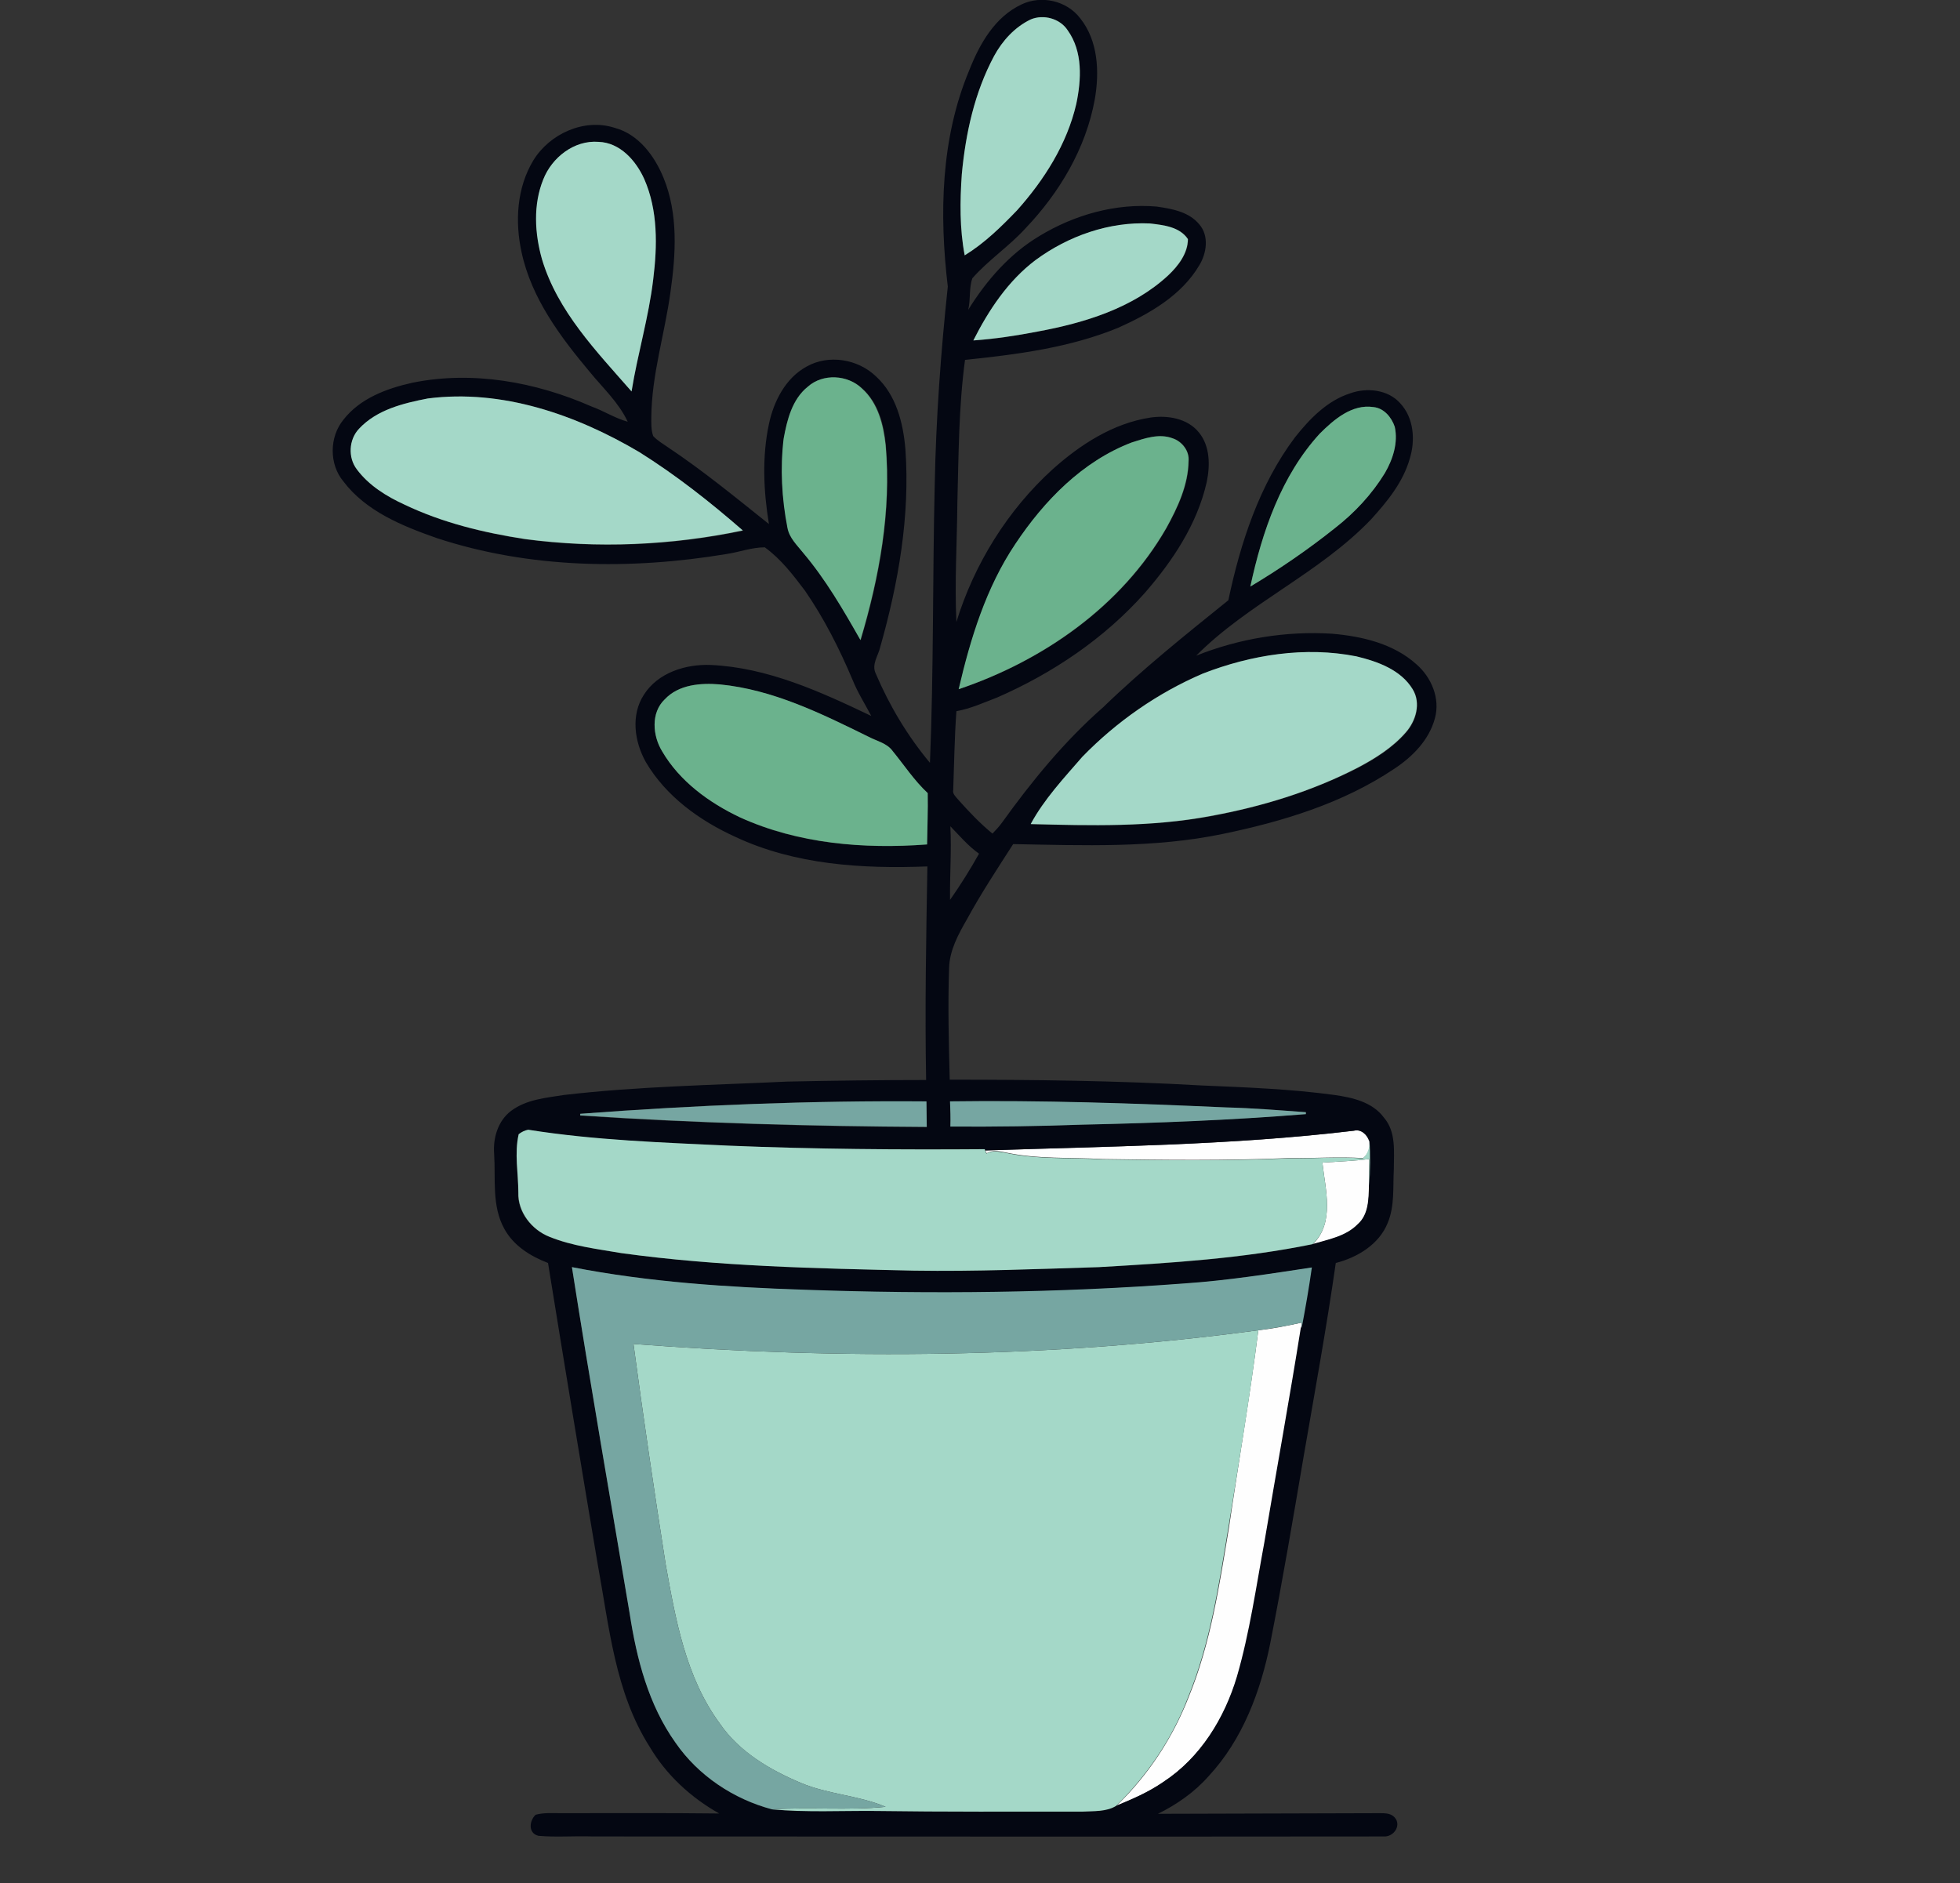 <?xml version="1.0" encoding="utf-8"?>
<!-- Generator: Adobe Illustrator 19.2.0, SVG Export Plug-In . SVG Version: 6.00 Build 0)  -->
<svg version="1.1" id="Layer_1" xmlns="http://www.w3.org/2000/svg" xmlns:xlink="http://www.w3.org/1999/xlink" x="0px" y="0px"
	 viewBox="0 0 614.8 590.8" style="enable-background:new 0 0 614.8 590.8;" xml:space="preserve">
<rect x="0" y="0" width="614.8" height="590.8" fill="#333333" stroke="none"/>
<style type="text/css">
	.st0{fill:#FEFEFE;}
	.st1{fill:#040712;}
	.st2{fill:#A4D8C8;}
	.st3{fill:#6BB28D;}
	.st4{fill:#76A6A2;}
</style>
<path class="st0" d="M309.1,360.9c38.6-1.3,77.3-1.6,115.7-6.2c2.3-0.6,4.3,1.3,4.9,3.4c0.1,2-0.5,3.9-2.1,5.2
	c-7.8-0.5-15.7,0.1-23.5,0c-19.4,0.8-38.8,0.6-58.2,0.3c-10.2-0.6-20.5,0.1-30.6-2.1c-1.9-0.4-4-0.8-5.8,0.3
	C309.4,361.7,309.2,361.1,309.1,360.9z"/>
<path class="st0" d="M414.8,364.7c4.9-0.3,9.8-0.5,14.7-1.1c-0.1,2.8-0.1,5.6,0,8.4c-0.1,4.2-0.1,9-3.5,12.1
	c-3.8,3.9-9.3,4.8-14.3,6.3C418.8,383.6,415.7,373.1,414.8,364.7z"/>
<path class="st0" d="M394.7,417.3c4.6-0.5,9.1-1.4,13.6-2.4c0,0.3,0,0.9,0,1.1c-3.6,22.6-7.7,45.1-11.5,67.7
	c-2.6,14.1-4.5,28.4-8.6,42.1c-3.9,13.1-11.5,25.5-23.1,33.1c-4.6,3.2-9.7,5.4-14.8,7.5c9.8-9.5,17.5-21.1,22.5-33.9
	c7-17,9.7-35.3,12.7-53.3C388.5,458.6,392.1,438,394.7,417.3z"/>
<g>
	<g>
		<path class="st1" d="M320.4,1.4c6.2-3,14.2-1.2,18.4,4.3c5.7,7.1,6.1,16.9,4.6,25.5c-2.8,15.4-11.1,29.3-21.8,40.5
			c-5.1,5.6-11.6,9.9-16.6,15.6c-1.1,3.1-0.5,6.6-1.3,9.9c5.7-9.2,13-17.6,22.4-23.2c10.9-6.6,23.9-10.3,36.7-9.2
			c4.8,0.7,10.1,1.6,13.4,5.6c3.1,3.6,2.3,9,0,12.8c-5.6,9.5-15.6,15.2-25.4,19.6c-15.3,6.3-31.8,8.4-48.1,10.1
			c-2,14.9-2,29.9-2.4,44.9c-0.1,12.4-0.9,24.9-0.3,37.3c5.6-18.2,16.1-35.1,30.2-47.9c8.6-7.7,18.9-14.4,30.6-16.2
			c5.4-0.8,11.7,0.2,15.3,4.7c3.5,4.3,3.5,10.4,2.4,15.6c-3,13.2-10.7,24.7-19.4,34.7c-12.7,14.3-28.9,25.2-46.3,32.8
			c-4.2,1.6-8.3,3.5-12.8,4.3c-0.6,8.2-0.7,16.5-1,24.7c-0.3,1.3,0.9,2.2,1.6,3.1c3.3,3.7,6.8,7.4,10.7,10.6c1-1,2-2.1,2.9-3.3
			c9.4-13.1,19.7-25.7,31.8-36.3c12.4-12,25.9-22.8,39.3-33.6c3.8-18,9.7-36.2,20.9-51.1c4.6-5.8,10.1-11.5,17.3-13.8
			c5.2-1.9,11.9-1.2,15.7,3.1c4.3,4.6,4.8,11.6,3,17.4c-2.1,7.4-7.1,13.5-12.2,19.1c-16.2,16.9-38.4,26.2-54.8,42.7
			c13.5-5.4,28.2-7.8,42.6-6.9c9.4,0.8,19.3,3.1,26.5,9.6c4.7,4.1,7.5,10.7,5.8,16.9c-1.8,6.8-7,12.1-12.8,15.9
			c-16.1,10.8-34.9,16.5-53.7,20.4c-21.6,4.5-43.8,3.6-65.8,3.2c-5,7.8-10.1,15.5-14.5,23.6c-2.7,4.7-5.5,9.8-5.6,15.4
			c-0.4,11.6-0.1,23.3,0.2,34.9c26.2,0,52.5,0.3,78.7,1.8c14,0.6,28.1,1.1,42,3c5.6,0.8,11.9,2.2,15.5,7.1
			c3.9,4.5,3.1,10.8,3.1,16.3c-0.3,5.6,0.3,11.4-1.9,16.7c-2.7,6.8-9.6,10.9-16.3,12.6c-2.9,20.3-6.6,40.5-10.1,60.8
			c-3.3,19.4-6.6,38.9-10.4,58.2c-3,15.2-8.7,30.5-19.4,42c-4.4,5-10,8.9-15.9,11.8c23.2-0.1,46.5-0.1,69.7-0.2c1.4,0,2.9,0,4.1,0.9
			c3,2.4,0.4,6.7-3.1,6.4c-82.7,0.1-165.4,0-248.1,0c-5.6-0.2-11.3,0.3-16.9-0.2c-3.3-0.8-2.9-4.7-0.9-6.6c2.5-0.7,5.2-0.5,7.8-0.5
			c16.6,0,33.2-0.1,49.8,0.1c-8.9-5-16.6-12.1-21.8-20.9c-10.9-17.1-12.7-37.7-16.3-57.2c-5.3-31.5-10.5-63-15.6-94.6
			c-5.5-2.1-10.8-5.4-13.7-10.7c-4-7.2-2.7-15.7-3.2-23.5c-0.4-5,1.2-10.4,5.3-13.5c4.8-3.6,10.9-4.1,16.6-5
			c23.2-2.7,46.7-3.1,70-4.2c14.5-0.3,29-0.5,43.6-0.5c-0.4-22.3,0-44.6,0.4-67c-20.4,0.8-41.6-0.5-60.3-9.3
			c-11.2-5.1-21.7-12.7-28-23.4c-3.6-6.4-4.8-14.8-0.6-21.2c4.4-6.9,13.1-9.6,20.9-9.3c17.9,0.8,34.5,8.4,50.4,16
			c-2-3.8-4.3-7.4-5.9-11.4c-4.1-9.7-8.9-19.2-14.9-27.9c-3.7-4.9-7.5-9.9-12.6-13.6c-4.1,0-8,1.5-12,2.1c-30.1,5-61.7,4.6-90.9-5
			c-10.8-3.8-22.2-8.4-29.3-17.8c-4.5-5.4-4.4-13.9,0-19.3c5.2-6.7,13.5-9.8,21.5-11.6c18.9-3.9,38.8-0.3,56.3,7.4
			c3.9,1.4,7.4,3.7,11.4,4.8c-2.8-6-7.7-10.5-11.8-15.5c-9.3-11.1-18.4-23.2-21.5-37.7c-2.1-9.6-1.5-20.2,3.7-28.8
			c5.1-8.3,15.9-13.3,25.5-10.2c7.5,2,12.5,8.8,15.3,15.6c4.7,11.4,3.9,24.1,2.2,36c-1.8,13.1-5.9,25.9-6,39.2c0,1.9-0.1,4,0.6,5.9
			c1.3,1.4,3,2.4,4.6,3.5c11.1,7.4,21.3,15.8,31.7,24.1c-1.7-10.3-2.2-21.1,0-31.4c1.5-7.1,5.2-14.4,11.8-18
			c6.9-3.9,16.1-2.4,21.8,3.1c6.3,5.8,8.5,14.5,9.2,22.8c1.5,21-2.2,42-7.9,62.1c-0.6,2.7-2.8,5.4-1.4,8.3c4.3,10.1,10,19.6,17,28
			c1.2-29.1,0.8-58.2,1.5-87.3c0.4-20.8,1.9-41.4,4.1-62.1c-2.7-22.7-2.2-46.5,6.7-67.8C307.3,13.7,312.1,5.3,320.4,1.4z M323.3,6.1
			c-5.1,2.4-8.9,6.7-11.5,11.5c-6.1,11.4-8.9,24.2-10.1,37c-0.6,8.5-0.7,17.1,0.9,25.5c6.2-3.8,11.4-8.9,16.4-14.1
			c8.5-9.5,15.7-20.8,18.6-33.4c1.6-7.7,2.1-16.4-2.7-23.1C332.5,5.8,327.4,4.4,323.3,6.1z M170.4,56.3c-3.1,7.9-2.6,16.9-0.4,25
			c4.9,16.4,17.1,28.9,28.1,41.5c1.9-11.8,5.4-23.3,6.8-35.2c1.3-10.4,1.5-21.5-2.8-31.4c-2.6-5.8-7.6-11.5-14.4-11.7
			C180.1,44,173.1,49.5,170.4,56.3z M324.8,81.6c-8.6,6.5-14.6,15.6-19.4,25.2c6.8-0.4,13.5-1.5,20.2-2.8
			c14.6-2.7,29.7-7.3,40.9-17.6c3.1-3,6.2-6.9,6.2-11.4c-2.6-3.8-7.7-4.4-11.9-4.9C347.9,69.5,335.1,74.1,324.8,81.6z M253.4,121.3
			c-4.9,3.9-6.6,10.3-7.5,16.3c-1.2,9.3-0.6,18.8,1.2,28c0.6,3.1,3,5.4,4.9,7.8c7.1,8.3,12.6,17.9,18,27.4
			c5.9-19.7,9.7-40.4,7.9-61.1c-0.6-6.4-2.3-13.3-7.4-17.8C266,117.6,258.1,117.1,253.4,121.3z M134.2,125c-7.7,1.5-16,3.5-21.5,9.6
			c-3.3,3.3-3.5,9-0.7,12.7c3.8,5.1,9.4,8.5,15,11.1c11.9,5.6,24.8,8.8,37.8,10.8c22.7,3,45.9,2,68.3-2.7
			c-10.3-8.9-21-17.4-32.5-24.6C180.7,130.1,157.6,122,134.2,125z M414,136c-12.1,13.2-18.1,30.7-21.8,48
			c9.2-5.5,18.1-11.6,26.5-18.3c6.1-4.9,11.6-10.6,15.7-17.3c2.5-4.3,4.2-9.5,3.1-14.5c-1-3-3.4-5.8-6.7-6.2
			C424.1,126.7,418.5,131.6,414,136z M355,138.8c-15.4,5.9-27.4,18.3-36.4,31.8c-9.2,13.7-14.1,29.7-17.8,45.6
			c26.4-8.9,51.1-26,65.1-50.5c3.6-6.5,6.9-13.5,7-21.1c0.2-3.2-2.1-6.2-5-7.1C363.6,135.9,359,137.5,355,138.8z M377.3,211.3
			c-14.2,6-27.1,15.1-37.7,26.2c-5.8,6.7-12,13.2-16.2,21.1c18.8,0.4,37.8,0.9,56.3-2.5c16-3,31.8-7.8,46.3-15.2
			c5.5-2.9,10.9-6.3,15-11c3.2-3.6,4.9-9.2,2.2-13.6c-3.7-6.1-10.9-8.8-17.6-10.3C409.4,202.7,392.5,205.4,377.3,211.3z
			 M208.5,219.4c-4.4,4.2-3.8,11.4-0.8,16.3c5.5,9.4,14.7,16.1,24.4,20.7c18.2,8.4,38.9,10,58.7,8.5c0-5.4,0.3-10.7,0.2-16.1
			c-4.2-3.9-7.4-8.8-11-13.2c-1.8-2.5-5-3.2-7.6-4.5c-14.8-7.2-29.9-14.7-46.6-16.4C219.8,214.2,212.9,214.7,208.5,219.4z
			 M298.1,259.2c0.4,7.7-0.2,15.4-0.1,23.1c3.3-4.7,6.3-9.5,9.1-14.5C303.7,265.4,301,262.2,298.1,259.2z M182,349.4
			c0,0.1,0,0.4,0,0.6c36.2,2.4,72.4,3.4,108.7,3.6c0-2.7-0.1-5.4-0.1-8C254.4,345.2,218.1,346.6,182,349.4z M298,345.5
			c0.1,2.6,0.2,5.3,0.2,7.9c13.8,0.1,27.6-0.1,41.5-0.6c23.3-0.5,46.7-1.5,70-3.3v-0.6c-8.3-0.6-16.6-1.3-25-1.5
			C355.8,346.2,326.9,345.2,298,345.5z M162.7,355.8c-1.4,6-0.1,12.2-0.2,18.3c-0.2,6.2,4.2,11.7,9.8,13.9
			c7.2,2.9,14.9,3.8,22.5,5.1c30.4,4.2,61.2,4.8,91.8,5.5c19.4,0.3,38.7-0.5,58-1.1c22.4-1.2,45-2.6,67-7.2c5-1.5,10.5-2.4,14.3-6.3
			c3.4-3,3.4-7.9,3.5-12.1c0.3-4.8,0.4-9.7,0.1-14.5v0.7c-0.6-2.1-2.6-4-4.9-3.4c-38.4,4.6-77.1,4.9-115.7,6.2l-0.1-0.4
			c-26.8,0.2-53.5,0-80.2-1.1c-21-1-42.2-1.6-63-5C164.6,354.6,163.6,355.1,162.7,355.8z M179.4,397.5c5.7,36.3,12,72.4,18.1,108.6
			c2.2,14.2,5.9,28.7,14.4,40.6c7.1,10.3,18.3,17.8,30.3,20.9c10.8,0.9,21.7,0.3,32.5,0.5c21.6,0.3,43.3,0.2,64.9,0.2
			c3.5-0.2,7.4,0.1,10.5-1.8c5.1-2.1,10.2-4.3,14.8-7.5c11.6-7.6,19.2-20,23.1-33.1c4-13.8,6-28.1,8.6-42.1
			c3.8-22.6,7.9-45.1,11.5-67.7v0.6c1.2-6.3,2.3-12.6,3.2-19c-13.2,2-26.5,4-39.8,5c-39.6,3-79.3,3.4-119,2
			C228.2,403.8,203.5,402.3,179.4,397.5z"/>
	</g>
</g>
<g>
	<path class="st2" d="M323.3,6.1c4-1.7,9.2-0.3,11.6,3.4c4.8,6.7,4.3,15.5,2.7,23.1C334.7,45.2,327.5,56.5,319,66
		c-5,5.2-10.2,10.3-16.4,14.1c-1.6-8.4-1.5-17-0.9-25.5c1.2-12.8,4-25.6,10.1-37C314.4,12.8,318.3,8.5,323.3,6.1z"/>
	<path class="st2" d="M170.4,56.3c2.7-6.9,9.7-12.4,17.3-11.8c6.8,0.2,11.8,5.9,14.4,11.7c4.3,9.8,4.1,20.9,2.8,31.4
		c-1.4,11.9-4.9,23.4-6.8,35.2c-11-12.6-23.2-25.1-28.1-41.5C167.7,73.2,167.2,64.2,170.4,56.3z"/>
	<path class="st2" d="M324.8,81.6c10.3-7.6,23.1-12.1,35.9-11.5c4.2,0.5,9.3,1,11.9,4.9c0,4.5-3.1,8.5-6.2,11.4
		c-11.1,10.3-26.3,14.9-40.9,17.6c-6.7,1.3-13.4,2.3-20.2,2.8C310.1,97.3,316.2,88.1,324.8,81.6z"/>
	<path class="st2" d="M134.2,125c23.3-3,46.5,5.1,66.3,16.8c11.5,7.2,22.3,15.7,32.5,24.6c-22.4,4.7-45.6,5.7-68.3,2.7
		c-13-2-25.9-5.1-37.8-10.8c-5.7-2.6-11.2-6-15-11.1c-2.8-3.7-2.5-9.3,0.7-12.7C118.2,128.5,126.5,126.5,134.2,125z"/>
	<path class="st2" d="M377.3,211.3c15.2-5.9,32.1-8.6,48.2-5.4c6.6,1.6,13.9,4.2,17.6,10.3c2.7,4.4,1,10-2.2,13.6
		c-4.1,4.7-9.5,8.1-15,11c-14.5,7.5-30.3,12.3-46.3,15.2c-18.6,3.5-37.5,3-56.3,2.5c4.2-7.8,10.4-14.4,16.2-21.1
		C350.2,226.4,363.1,217.4,377.3,211.3z"/>
	<path class="st2" d="M162.7,355.8c0.9-0.7,1.9-1.2,3-1.4c20.8,3.3,42,4,63,5c26.7,1.1,53.5,1.3,80.2,1.1l0.1,0.4
		c0.1,0.3,0.3,0.8,0.4,1c1.8-1.1,3.9-0.6,5.8-0.3c10,2.2,20.4,1.5,30.6,2.1c19.4,0.3,38.8,0.5,58.2-0.3c7.8,0.1,15.7-0.6,23.5,0
		c1.5-1.4,2.1-3.2,2.1-5.2v-0.7c0.2,4.8,0.2,9.7-0.1,14.5c0-2.8,0-5.6,0-8.4c-4.9,0.6-9.8,0.8-14.7,1.1c0.9,8.4,4,19-3.1,25.6
		c-22,4.5-44.6,5.9-67,7.2c-19.3,0.6-38.7,1.4-58,1.1c-30.6-0.7-61.4-1.3-91.8-5.5c-7.6-1.3-15.3-2.2-22.5-5.1
		c-5.6-2.2-10-7.8-9.8-13.9C162.6,368.1,161.3,361.9,162.7,355.8z"/>
	<path class="st2" d="M198.7,421.6c65.2,5,131.1,4.5,196-4.3c-2.6,20.8-6.1,41.4-9.4,62c-3,18-5.7,36.3-12.7,53.3
		c-4.9,12.8-12.7,24.3-22.5,33.9c-3.1,1.9-7,1.6-10.5,1.8c-21.6,0-43.3,0.1-64.9-0.2c-10.8-0.1-21.7,0.5-32.5-0.5
		c11.8-0.8,23.8,0.4,35.6-0.8c-8.5-3.6-18.1-3.9-26.6-7.5c-9.7-4.1-19.3-9.7-25.4-18.6c-10.7-14.5-13.9-32.7-17-50
		C205.2,467.7,201.8,444.7,198.7,421.6z"/>
</g>
<g>
	<path class="st3" d="M253.4,121.3c4.7-4.2,12.5-3.8,17,0.6c5,4.5,6.7,11.4,7.4,17.8c1.8,20.6-2,41.3-7.9,61.1
		c-5.4-9.5-10.9-19-18-27.4c-1.9-2.4-4.3-4.6-4.9-7.8c-1.8-9.2-2.3-18.7-1.2-28C246.9,131.7,248.5,125.2,253.4,121.3z"/>
	<path class="st3" d="M414,136c4.4-4.4,10.1-9.3,16.8-8.3c3.3,0.3,5.7,3.2,6.7,6.2c1.1,5-0.6,10.2-3.1,14.5
		c-4.1,6.7-9.5,12.5-15.7,17.3c-8.4,6.7-17.3,12.8-26.5,18.3C395.9,166.8,401.9,149.2,414,136z"/>
	<path class="st3" d="M355,138.8c4.1-1.3,8.6-2.9,12.8-1.3c3,1,5.3,4,5,7.1c-0.1,7.5-3.4,14.6-7,21.1
		c-14.1,24.5-38.7,41.6-65.1,50.5c3.7-15.9,8.6-31.9,17.8-45.6C327.5,157.1,339.5,144.7,355,138.8z"/>
	<path class="st3" d="M208.5,219.4c4.4-4.7,11.3-5.2,17.3-4.7c16.6,1.6,31.8,9.1,46.6,16.4c2.6,1.4,5.8,2,7.6,4.5
		c3.6,4.4,6.8,9.3,11,13.2c0.1,5.4-0.1,10.7-0.2,16.1c-19.8,1.5-40.4-0.2-58.7-8.5c-9.7-4.6-18.9-11.3-24.4-20.7
		C204.7,230.8,204.1,223.6,208.5,219.4z"/>
</g>
<g>
	<path class="st4" d="M182,349.4c36.1-2.7,72.4-4.2,108.6-3.9c0,2.7,0.1,5.4,0.1,8c-36.2-0.2-72.5-1.2-108.7-3.6
		C182,349.8,182,349.5,182,349.4z"/>
	<path class="st4" d="M298,345.5c28.9-0.4,57.8,0.6,86.6,1.9c8.4,0.2,16.7,0.9,25,1.5v0.6c-23.3,1.9-46.6,2.8-70,3.3
		c-13.8,0.5-27.6,0.7-41.5,0.6C298.2,350.8,298.1,348.2,298,345.5z"/>
	<path class="st4" d="M179.4,397.5c24.1,4.7,48.8,6.3,73.3,7.1c39.6,1.4,79.4,1,119-2c13.3-0.9,26.6-3,39.8-5
		c-0.9,6.4-2,12.7-3.2,19V416c0-0.3,0-0.9,0-1.1c-4.5,1-9,1.8-13.6,2.4c-64.9,8.8-130.8,9.3-196,4.3c3.1,23.1,6.5,46.1,10.1,69.1
		c3.1,17.3,6.3,35.5,17,50c6.1,8.8,15.7,14.5,25.4,18.6c8.6,3.6,18.1,3.9,26.6,7.5c-11.8,1.2-23.7,0-35.6,0.8
		c-12.1-3.2-23.2-10.6-30.3-20.9c-8.5-11.9-12.2-26.3-14.4-40.6C191.4,469.9,185.1,433.8,179.4,397.5z"/>
</g>
</svg>
